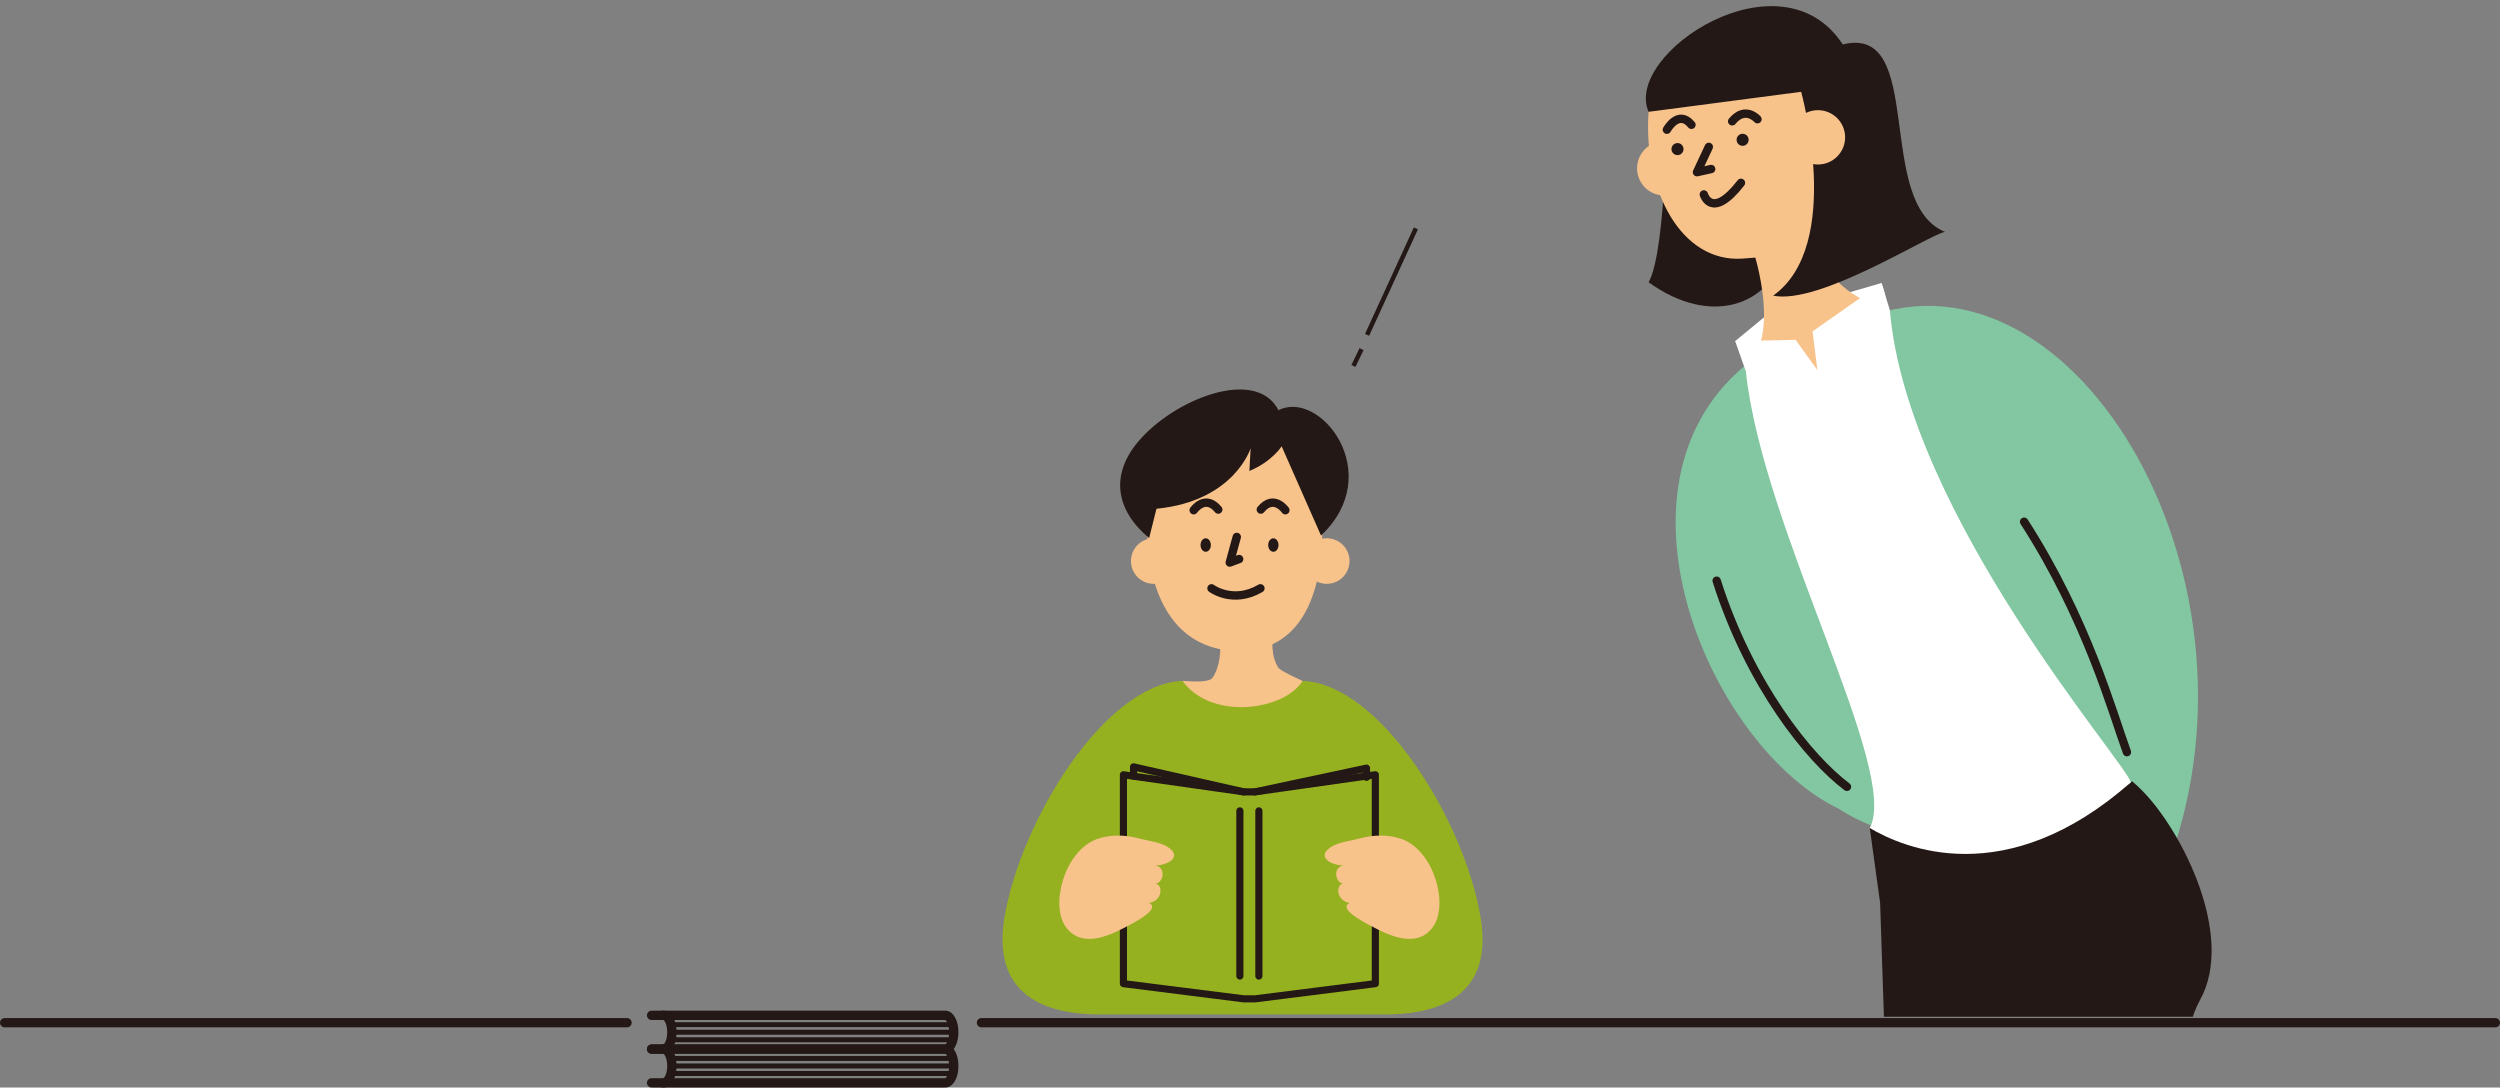 <?xml version="1.0" encoding="UTF-8"?>
<svg id="_レイヤー_2" data-name="レイヤー 2" xmlns="http://www.w3.org/2000/svg" xmlns:xlink="http://www.w3.org/1999/xlink" viewBox="0 0 1003.74 436.63">
  <rect x="0" y="0" width="1003.74" height="436.63" fill="#808080" stroke="none"/>
  <defs>
    <style>
      .cls-1, .cls-2, .cls-3, .cls-4, .cls-5, .cls-6 {
        fill: none;
      }

      .cls-2 {
        stroke-width: 3.37px;
      }

      .cls-2, .cls-3, .cls-4, .cls-5, .cls-6 {
        stroke: #231815;
      }

      .cls-2, .cls-3, .cls-4, .cls-6 {
        stroke-linecap: round;
        stroke-linejoin: round;
      }

      .cls-3 {
        stroke-width: 2.87px;
      }

      .cls-4 {
        stroke-width: 3.74px;
      }

      .cls-7 {
        fill: #f8c28b;
      }

      .cls-8 {
        fill: #82c7a1;
      }

      .cls-9 {
        fill: #231815;
      }

      .cls-10 {
        fill: #fff;
      }

      .cls-5 {
        stroke-miterlimit: 10;
        stroke-width: 1.8px;
      }

      .cls-11 {
        fill: #96b120;
      }

      .cls-6 {
        stroke-width: 2px;
      }

      .cls-12 {
        clip-path: url(#clippath);
      }
    </style>
    <clipPath id="clippath">
      <rect class="cls-1" x="618.45" width="343.73" height="408.21"/>
    </clipPath>
  </defs>
  <g id="_レイヤー_2-2" data-name="レイヤー 2">
    <g class="cls-12">
      <circle class="cls-7" cx="668.19" cy="67.58" r="10.91"/>
      <path class="cls-9" d="M669.36,36.49s0,63.62-7.44,76.84c25.2,18.18,48.33,8.68,53.7-10.33,5.37-19-46.27-66.51-46.27-66.51Z"/>
      <path class="cls-10" d="M706.11,147.89l-9.45-10.95,11.84-9.74,46.9-13.56s13.18,31.35-22.33,37.7c0,0-21.25,11.78-26.96-3.44Z"/>
      <path class="cls-8" d="M756.93,125c84.5-21.73,162.18,122.69,107.06,237.18-55.12,114.49-74.56-52.3-74.56-52.3l-32.5-184.88Z"/>
      <path class="cls-9" d="M750.7,332.44l4.16,30.07,3.81,113.99,127.47,1.12s-17.12-50.42-2.85-76.1c14.12-25.42-6.84-67.19-22.83-83.71-42.4-43.82-109.75,14.64-109.75,14.64Z"/>
      <path class="cls-8" d="M706.84,151.23c-7.94,3.59-3.41-6.82-6.82-3.93-58.01,49.08-12.98,152.78,38.26,177.44,28.27,18.37,78.18,20.63,117.23-10.61,8.21-6.57,13.8-120.85-38.5-161.84-23.71-18.59-34.92-20.37-61.39-26.23-26.43,3.96-20.35,13.87-48.78,25.18Z"/>
      <path class="cls-7" d="M703.57,99.45s10.63,31-.15,44.96c.41,13.21,17.78,23.5,28.6,19.29,10.82-4.21,17.52-25.28,25.21-41.06-15.55,0-34.3-22.82-27.96-32.33"/>
      <path class="cls-7" d="M758.46,68.75c0,26.97-32.04,33.3-58.95,35.08-24.5,1.62-39.83-27.25-37.61-58.93,18.39-43.76,97.32-14.33,98.64-2.44,1.32,11.89-2.08,26.3-2.08,26.3"/>
      <polyline class="cls-2" points="686.08 58.98 681.33 69.13 687.03 67.86"/>
      <circle class="cls-9" cx="699.65" cy="56.13" r="2.42"/>
      <path class="cls-2" d="M705.61,47.86s-4.9-5.56-10.15.85"/>
      <circle class="cls-9" cx="673.51" cy="59.86" r="2.42"/>
      <path class="cls-2" d="M669.25,52.08s4.61-8.38,9.86-1.98"/>
      <path class="cls-2" d="M684.08,78.07s3.11,10.56,14.91-4.66"/>
      <path class="cls-2" d="M689.23,233.14c13.32,41.86,37.1,71.34,52.32,82.76"/>
      <path class="cls-2" d="M812.67,209.47c25.37,39.32,35.5,76.77,41.28,92.51"/>
      <path class="cls-10" d="M758.77,124.48l-3.37-10.84-27.67,19.42,1.94,15.53-8.74-12.14-24.27.49s2.3,6.42,4.29,12.17c6.77,63.73,62.09,160.18,49.74,183.33,13.46,7.98,54.59,25.91,104.81-18.32-1.58-7.58-89.65-107.3-96.74-189.64Z"/>
      <path class="cls-9" d="M723.15,36.86l-61.25,8.03c-10.16-23.31,53.05-65.13,77.96-27.05,33.52-8.31,12.54,63.68,41.04,75.25-6.37,1.11-50.43,29.49-68.99,25.61,28.5-20.24,11.24-81.83,11.24-81.83Z"/>
      <circle class="cls-7" cx="729.9" cy="55.14" r="10.91"/>
    </g>
    <line class="cls-4" x1="394.06" y1="410.61" x2="1001.87" y2="410.61"/>
    <line class="cls-4" x1="1.87" y1="410.61" x2="251.75" y2="410.61"/>
    <g>
      <path class="cls-7" d="M530.67,206.88c1.27,18.04-1.6,56.67-35.91,54.38-34.44-2.3-35.67-45.63-33.39-56.05,0,0,17.52-42.3,48.69-32.81,31.17,9.49,20.61,34.48,20.61,34.48Z"/>
      <path class="cls-11" d="M556.25,407.29c16.89,0,43.9-4.55,38.24-38.8-6.44-38.97-40.4-94.02-71.51-95.09-15.41,7.99-48.2,0-48.2,0-31.1,1.08-65.06,56.12-71.51,95.09-5.66,34.25,21.35,38.8,38.24,38.8"/>
      <path class="cls-7" d="M488.11,245.3s4.93,17.47-1.19,26.67c-1.48,2.22-7.56,1.59-12.13,1.43,11.42,15.85,40.59,12.05,48.2,0-1.86-.98-8.82-3.89-9.79-5.41-5.57-8.76-.27-25.4,5.35-33.82"/>
      <polyline class="cls-3" points="499.34 317.93 455.12 307.89 455.12 311.58"/>
      <polyline class="cls-3" points="548.64 312.09 548.64 308.4 503.91 317.93"/>
      <polygon class="cls-3" points="552.19 394.93 503.91 401.03 499.34 401.03 451.05 394.93 451.05 373.08 451.05 334.45 451.05 311.07 499.34 317.93 503.91 317.93 552.19 311.07 552.19 394.93"/>
      <path class="cls-7" d="M428.22,372.59c-6.93-8.81-.88-30.95,12.14-35.68,5.08-1.85,11.09-1.86,16.79-.31,3.42.93,8.87,1.52,11.8,3.52,6.39,4.35-1.19,7.7-6.06,7.36,5.51-.28,4.47,7.01,1.1,7.24,2.99.66,2.82,6.88-2.65,7.81,4.67,2.14-4.85,7.32-8.53,9.22-5.62,2.9-17.66,9.66-24.59.84Z"/>
      <line class="cls-3" x1="497.81" y1="325.56" x2="497.81" y2="391.88"/>
      <line class="cls-3" x1="505.44" y1="325.56" x2="505.44" y2="391.88"/>
      <path class="cls-7" d="M575.02,372.59c6.93-8.81.88-30.95-12.14-35.68-5.08-1.85-11.09-1.86-16.79-.31-3.42.93-8.87,1.52-11.8,3.52-6.39,4.35,1.19,7.7,6.06,7.36-5.51-.28-4.47,7.01-1.1,7.24-2.99.66-2.82,6.88,2.65,7.81-4.67,2.14,4.85,7.32,8.53,9.22,5.62,2.9,17.66,9.66,24.59.84Z"/>
      <ellipse class="cls-9" cx="484.08" cy="218.83" rx="2.07" ry="2.71"/>
      <polyline class="cls-2" points="496.56 215.58 493.74 225.86 497.51 224.46"/>
      <path class="cls-2" d="M479.26,204.85s4.61-6.66,9.86-.26"/>
      <ellipse class="cls-9" cx="511.25" cy="218.83" rx="2.07" ry="2.71"/>
      <path class="cls-2" d="M516.07,204.85s-4.61-6.66-9.86-.26"/>
      <path class="cls-2" d="M486.41,236.21s8.65,6.47,19.64,0"/>
      <path class="cls-9" d="M513.31,164.7c16.74-8.56,43.42,25.41,17.08,50.32l-15.81-35.83s-3.81,6.1-12.96,9.91l.51-9.15s-6.55,21.26-37.81,24.31l-2.95,11.78c-13.62-11.39-15.38-25.35-4.73-38.32,14.22-17.31,47.65-30.69,56.67-13.01Z"/>
      <circle class="cls-7" cx="463.22" cy="225.26" r="9.15"/>
      <circle class="cls-7" cx="532.68" cy="225.26" r="9.15"/>
    </g>
    <g>
      <g>
        <path class="cls-4" d="M261.61,421.2h117.94c1.87,0,3.39,3.03,3.39,6.78s-1.52,6.78-3.39,6.78h-117.94"/>
        <path class="cls-4" d="M266.37,421.2c1.87,0,3.39,3.03,3.39,6.78s-1.52,6.78-3.39,6.78"/>
        <line class="cls-6" x1="269.76" y1="427.98" x2="381.63" y2="427.98"/>
        <line class="cls-6" x1="269.76" y1="424.95" x2="381.63" y2="424.95"/>
        <line class="cls-6" x1="269.76" y1="431.01" x2="381.63" y2="431.01"/>
      </g>
      <g>
        <path class="cls-4" d="M261.61,407.65h117.94c1.87,0,3.39,3.03,3.39,6.78s-1.52,6.78-3.39,6.78h-117.94"/>
        <path class="cls-4" d="M266.37,407.65c1.87,0,3.39,3.03,3.39,6.78s-1.52,6.78-3.39,6.78"/>
        <line class="cls-6" x1="269.76" y1="414.43" x2="381.63" y2="414.43"/>
        <line class="cls-6" x1="269.76" y1="411.4" x2="381.63" y2="411.4"/>
        <line class="cls-6" x1="269.76" y1="417.46" x2="381.63" y2="417.46"/>
      </g>
    </g>
    <g>
      <line class="cls-5" x1="568.47" y1="91.69" x2="548.87" y2="134.45"/>
      <line class="cls-5" x1="546.66" y1="140.17" x2="543.39" y2="146.94"/>
    </g>
  </g>
</svg>